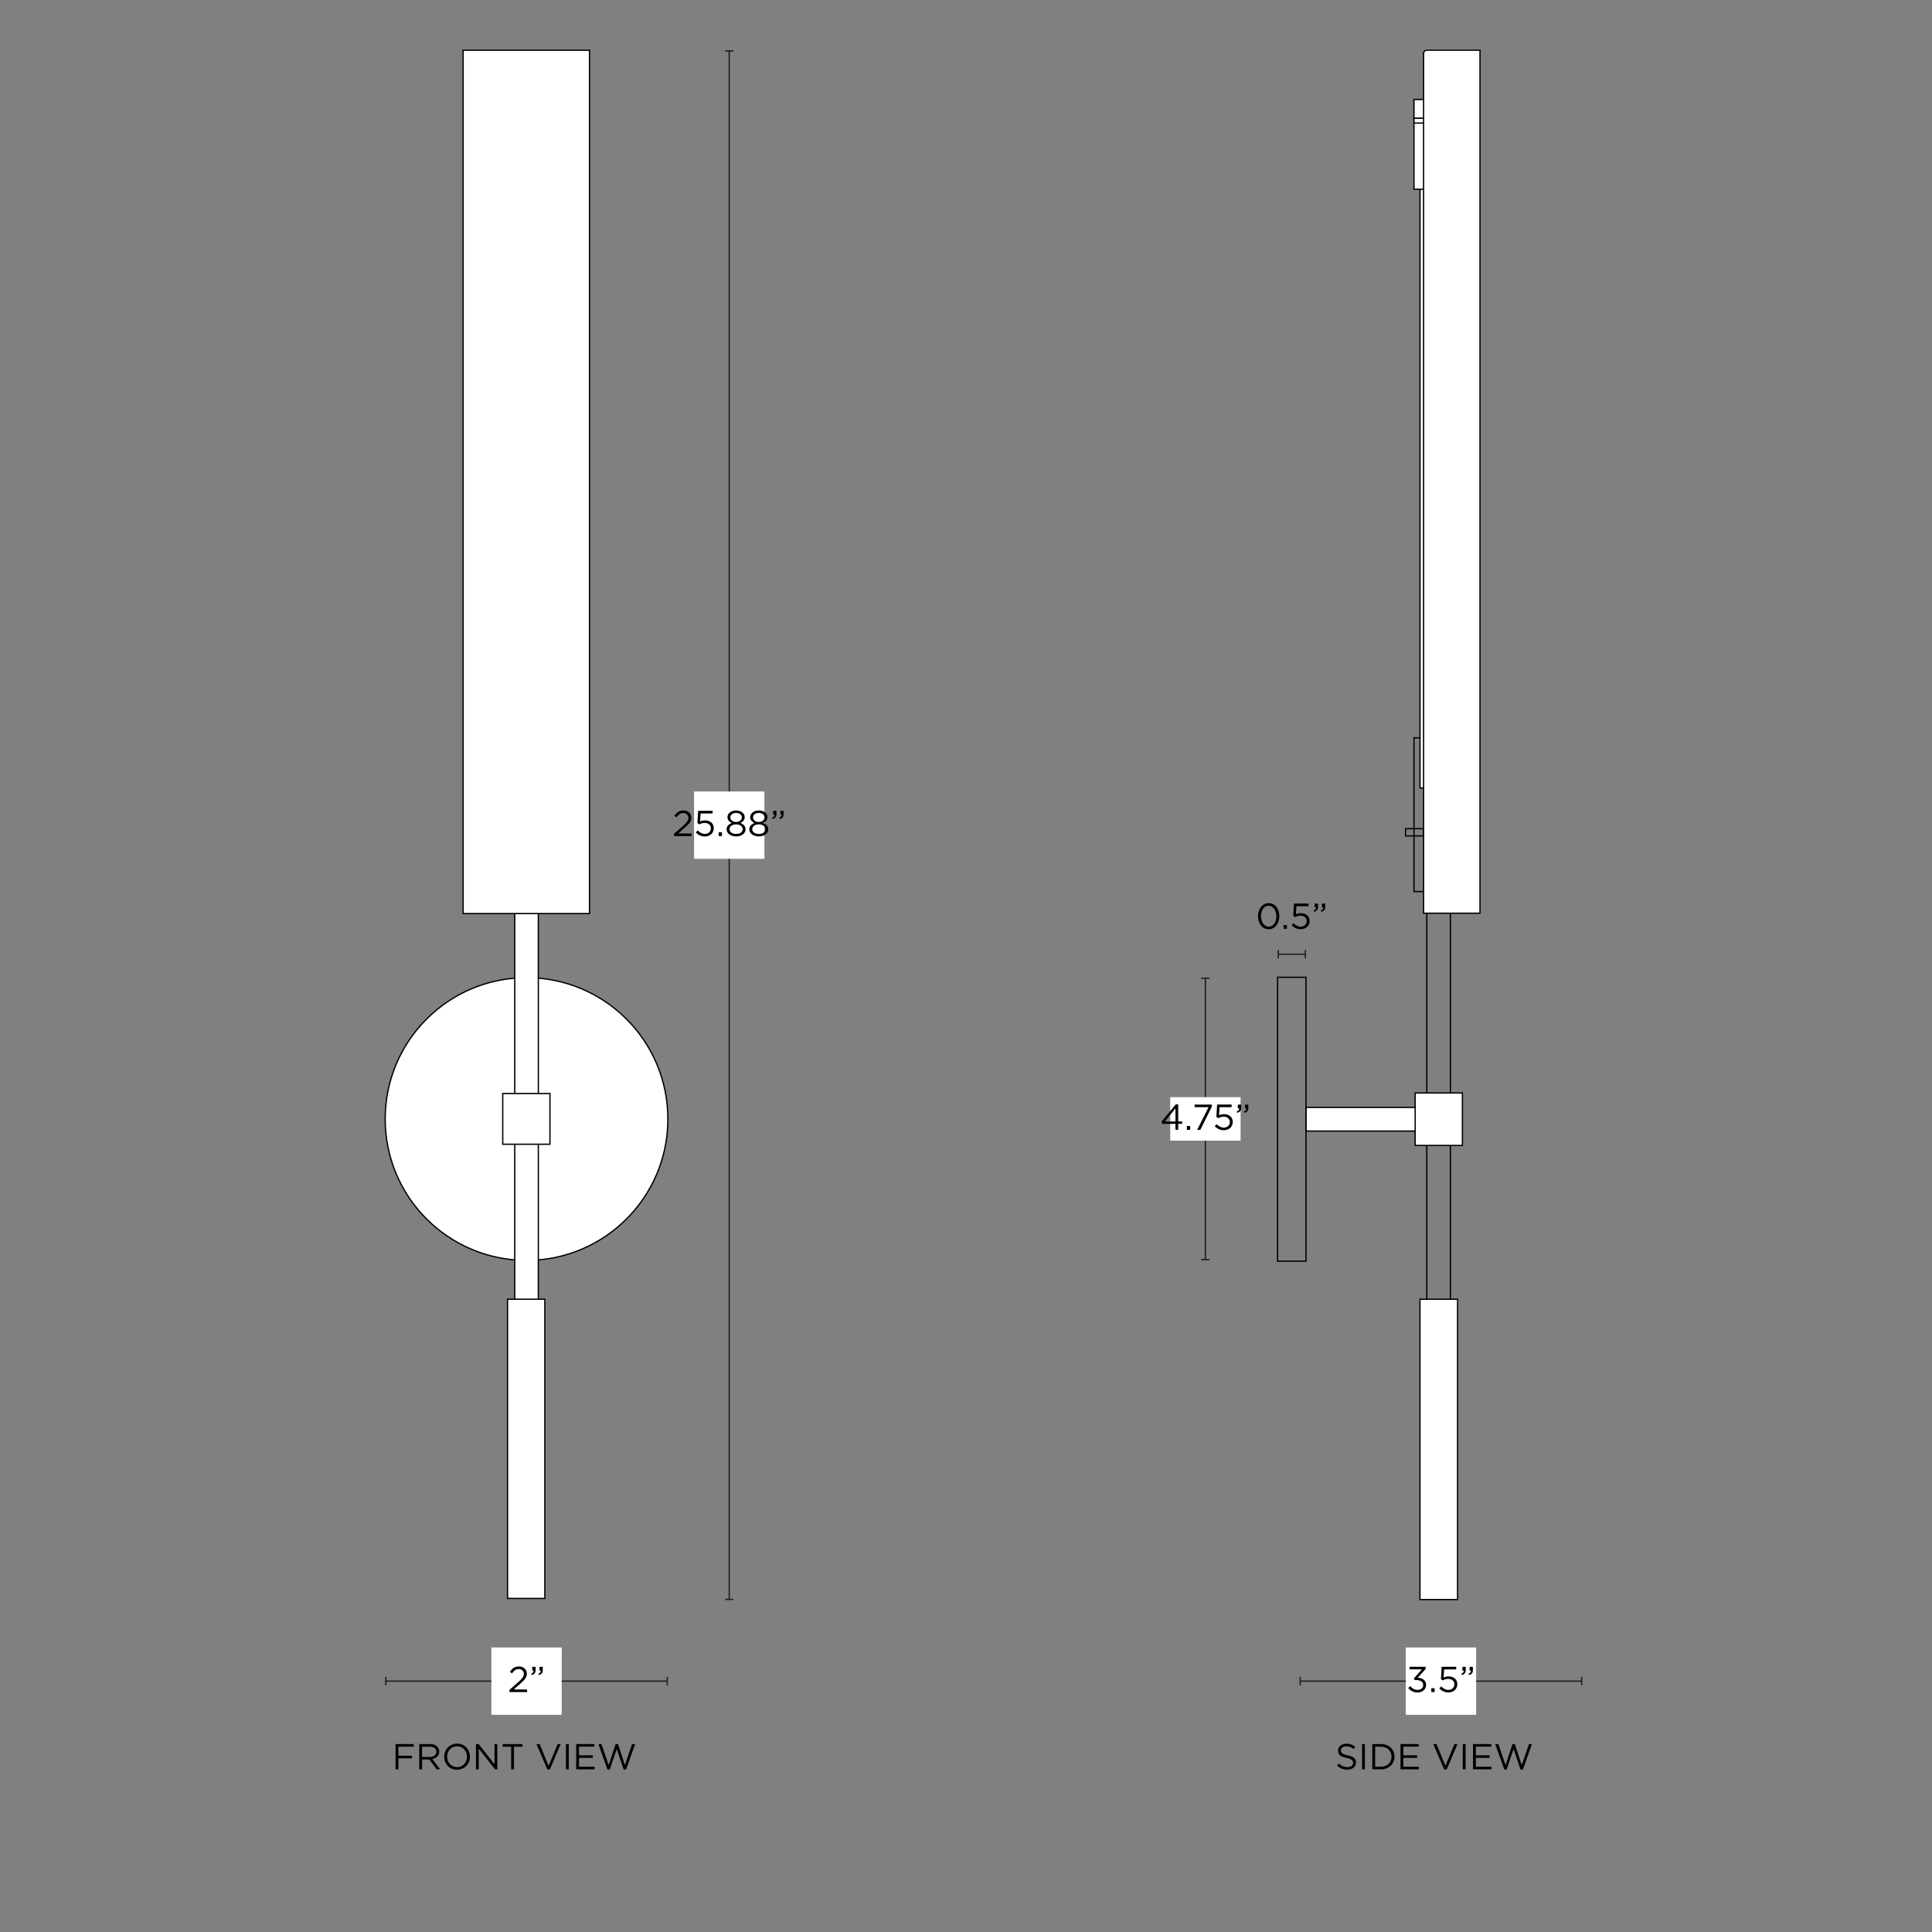 <svg viewBox="0 0 1500 1500" version="1.1" height="1500" width="1500" xmlns="http://www.w3.org/2000/svg" id="Vector">
  <rect x="0" y="0" width="1500" height="1500" fill="#808080" stroke="none"/>
  <defs>
    <style>
      .cls-1 {
        fill: #000;
      }

      .cls-1, .cls-2, .cls-3 {
        stroke-width: 0px;
      }

      .cls-4, .cls-5 {
        stroke: #000;
      }

      .cls-4, .cls-5, .cls-6 {
        stroke-miterlimit: 10;
      }

      .cls-4, .cls-3 {
        fill: #fff;
      }

      .cls-5, .cls-6 {
        fill: none;
      }

      .cls-2 {
        fill: #1d1d1b;
      }

      .cls-6 {
        stroke: #1d1d1b;
      }
    </style>
  </defs>
  <g>
    <line y2="977.96" x2="935.87" y1="759.46" x1="935.87" class="cls-6"></line>
    <rect height="1" width="6.5" y="758.96" x="932.62" class="cls-2"></rect>
    <rect height="1" width="6.5" y="977.46" x="932.62" class="cls-2"></rect>
  </g>
  <g>
    <line y2="1305.23" x2="518.05" y1="1305.23" x1="299.55" class="cls-6"></line>
    <rect height="6.5" width="1" y="1301.98" x="299.05" class="cls-2"></rect>
    <rect height="6.5" width="1" y="1301.98" x="517.55" class="cls-2"></rect>
  </g>
  <rect height="52.28" width="54.61" y="1279.09" x="381.5" class="cls-3"></rect>
  <g>
    <path d="M395.53,1312.01l7.11-6.27c3-2.69,4.09-4.2,4.09-6.16,0-2.3-1.82-3.75-3.95-3.75-2.24,0-3.7,1.18-5.26,3.36l-1.62-1.18c1.76-2.63,3.61-4.17,7.06-4.17s6.08,2.35,6.08,5.54v.06c0,2.86-1.51,4.62-4.96,7.62l-5.24,4.65h10.39v2.02h-13.69v-1.71Z" class="cls-1"></path>
    <path d="M412.38,1299.49c1.4-.5,1.99-1.23,1.88-2.44h-1.01v-2.94h2.58v2.52c0,2.27-.98,3.36-3.11,3.84l-.34-.98ZM417.98,1299.49c1.4-.5,1.99-1.23,1.88-2.44h-1.01v-2.94h2.55v2.52c0,2.27-.95,3.36-3.08,3.84l-.34-.98Z" class="cls-1"></path>
  </g>
  <g>
    <line y2="740.85" x2="1013.45" y1="740.85" x1="992.41" class="cls-6"></line>
    <rect height="6.5" width="1" y="737.6" x="991.91" class="cls-2"></rect>
    <rect height="6.5" width="1" y="737.6" x="1012.95" class="cls-2"></rect>
  </g>
  <rect height="33.78" width="54.61" y="851.82" x="908.57" class="cls-3"></rect>
  <g>
    <path d="M912.63,872.54h-10.33l-.56-1.6,11.09-13.5h1.93v13.24h3.05v1.85h-3.05v4.65h-2.13v-4.65ZM912.63,870.7v-10.11l-8.23,10.11h8.23Z" class="cls-1"></path>
    <path d="M921.48,874.25h2.58v2.94h-2.58v-2.94Z" class="cls-1"></path>
    <path d="M938.31,859.61h-10.78v-2.02h13.3v1.65l-8.9,17.95h-2.46l8.85-17.58Z" class="cls-1"></path>
    <path d="M943.1,874.42l1.46-1.6c1.71,1.65,3.58,2.69,5.57,2.69,2.8,0,4.73-1.85,4.73-4.34v-.06c0-2.44-2.02-4.12-4.87-4.12-1.65,0-2.97.5-4.12,1.12l-1.48-.98.56-9.55h11.28v2.04h-9.35l-.42,6.27c1.15-.5,2.24-.87,3.86-.87,3.81,0,6.78,2.27,6.78,5.99v.06c0,3.84-2.91,6.44-7,6.44-2.8,0-5.24-1.34-7-3.11Z" class="cls-1"></path>
    <path d="M960.18,862.97c1.4-.5,1.99-1.23,1.88-2.44h-1.01v-2.94h2.58v2.52c0,2.27-.98,3.36-3.11,3.84l-.34-.98ZM965.78,862.97c1.4-.5,1.99-1.23,1.88-2.44h-1.01v-2.94h2.55v2.52c0,2.27-.95,3.36-3.08,3.84l-.34-.98Z" class="cls-1"></path>
  </g>
  <g>
    <path d="M976.71,711.39v-.06c0-5.49,3.28-10.14,8.32-10.14s8.23,4.59,8.23,10.08v.06c0,5.49-3.25,10.14-8.29,10.14s-8.26-4.59-8.26-10.08ZM990.96,711.39v-.06c0-4.28-2.35-8.12-5.99-8.12s-5.96,3.75-5.96,8.06v.06c0,4.28,2.35,8.12,6.02,8.12s5.94-3.78,5.94-8.06Z" class="cls-1"></path>
    <path d="M996.59,718.2h2.58v2.94h-2.58v-2.94Z" class="cls-1"></path>
    <path d="M1002.78,718.36l1.46-1.6c1.71,1.65,3.58,2.69,5.57,2.69,2.8,0,4.73-1.85,4.73-4.34v-.06c0-2.44-2.02-4.12-4.87-4.12-1.65,0-2.97.5-4.12,1.12l-1.48-.98.56-9.55h11.28v2.04h-9.35l-.42,6.27c1.15-.5,2.24-.87,3.86-.87,3.81,0,6.78,2.27,6.78,5.99v.06c0,3.84-2.91,6.44-7,6.44-2.8,0-5.24-1.34-7-3.11Z" class="cls-1"></path>
    <path d="M1019.86,706.91c1.4-.5,1.99-1.23,1.88-2.44h-1.01v-2.94h2.58v2.52c0,2.27-.98,3.36-3.11,3.84l-.34-.98ZM1025.46,706.91c1.4-.5,1.99-1.23,1.88-2.44h-1.01v-2.94h2.55v2.52c0,2.27-.95,3.36-3.08,3.84l-.34-.98Z" class="cls-1"></path>
  </g>
  <g>
    <line y2="1305.23" x2="1228.01" y1="1305.23" x1="1009.5" class="cls-6"></line>
    <rect height="6.5" width="1" y="1301.98" x="1009" class="cls-2"></rect>
    <rect height="6.5" width="1" y="1301.98" x="1227.51" class="cls-2"></rect>
  </g>
  <rect height="52.28" width="54.61" y="1279.09" x="1091.45" class="cls-3"></rect>
  <g>
    <path d="M1093.35,1310.55l1.6-1.43c1.51,1.85,3.33,2.91,5.74,2.91s4.28-1.51,4.28-3.81v-.06c0-2.44-2.27-3.78-5.49-3.78h-1.26l-.45-1.32,6.19-6.97h-9.58v-1.99h12.52v1.62l-6.16,6.83c3.42.28,6.47,1.93,6.47,5.52v.06c0,3.5-2.91,5.91-6.55,5.91-3.28,0-5.71-1.43-7.31-3.5Z" class="cls-1"></path>
    <path d="M1111.26,1310.77h2.58v2.94h-2.58v-2.94Z" class="cls-1"></path>
    <path d="M1117.45,1310.94l1.46-1.6c1.71,1.65,3.58,2.69,5.57,2.69,2.8,0,4.73-1.85,4.73-4.34v-.06c0-2.44-2.02-4.12-4.87-4.12-1.65,0-2.97.5-4.12,1.12l-1.48-.98.56-9.55h11.28v2.04h-9.35l-.42,6.27c1.15-.5,2.24-.87,3.86-.87,3.81,0,6.78,2.27,6.78,5.99v.06c0,3.84-2.91,6.44-7,6.44-2.8,0-5.24-1.34-7-3.11Z" class="cls-1"></path>
    <path d="M1134.53,1299.49c1.4-.5,1.99-1.23,1.88-2.44h-1.01v-2.94h2.58v2.52c0,2.27-.98,3.36-3.11,3.84l-.34-.98ZM1140.13,1299.49c1.4-.5,1.99-1.23,1.88-2.44h-1.01v-2.94h2.55v2.52c0,2.27-.95,3.36-3.08,3.84l-.34-.98Z" class="cls-1"></path>
  </g>
  <g>
    <line y2="1241.77" x2="566.17" y1="39.5" x1="566.17" class="cls-6"></line>
    <rect height="1" width="6.5" y="39" x="562.92" class="cls-2"></rect>
    <rect height="1" width="6.5" y="1241.27" x="562.92" class="cls-2"></rect>
  </g>
  <rect height="52.28" width="54.61" y="614.5" x="538.86" class="cls-3"></rect>
  <g>
    <path d="M523.26,647.41l7.11-6.27c3-2.69,4.09-4.2,4.09-6.16,0-2.3-1.82-3.75-3.95-3.75-2.24,0-3.7,1.18-5.26,3.36l-1.62-1.18c1.76-2.63,3.61-4.17,7.06-4.17s6.08,2.35,6.08,5.54v.06c0,2.86-1.51,4.62-4.96,7.62l-5.24,4.65h10.39v2.02h-13.69v-1.71Z" class="cls-1"></path>
    <path d="M540.17,646.35l1.46-1.6c1.71,1.65,3.58,2.69,5.57,2.69,2.8,0,4.73-1.85,4.73-4.34v-.06c0-2.44-2.02-4.12-4.87-4.12-1.65,0-2.97.5-4.12,1.12l-1.48-.98.56-9.55h11.28v2.04h-9.35l-.42,6.27c1.15-.5,2.24-.87,3.86-.87,3.81,0,6.78,2.27,6.78,5.99v.06c0,3.84-2.91,6.44-7,6.44-2.8,0-5.24-1.34-7-3.11Z" class="cls-1"></path>
    <path d="M557.98,646.18h2.58v2.94h-2.58v-2.94Z" class="cls-1"></path>
    <path d="M564.14,643.85v-.06c0-2.32,1.68-3.98,4.03-4.82-1.82-.84-3.36-2.24-3.36-4.51v-.06c0-3.02,3.11-5.18,6.69-5.18s6.69,2.16,6.69,5.18v.06c0,2.27-1.54,3.67-3.36,4.51,2.32.87,4.03,2.46,4.03,4.79v.06c0,3.33-3.19,5.57-7.36,5.57s-7.36-2.27-7.36-5.54ZM576.63,643.8v-.06c0-2.18-2.27-3.72-5.12-3.72s-5.12,1.54-5.12,3.72v.06c0,1.99,1.9,3.67,5.12,3.67s5.12-1.68,5.12-3.67ZM575.98,634.61v-.06c0-1.93-1.93-3.39-4.48-3.39s-4.48,1.43-4.48,3.39v.06c0,2.13,1.99,3.58,4.48,3.58s4.48-1.46,4.48-3.58Z" class="cls-1"></path>
    <path d="M581.78,643.85v-.06c0-2.32,1.68-3.98,4.03-4.82-1.82-.84-3.36-2.24-3.36-4.51v-.06c0-3.02,3.11-5.18,6.69-5.18s6.69,2.16,6.69,5.18v.06c0,2.27-1.54,3.67-3.36,4.51,2.32.87,4.03,2.46,4.03,4.79v.06c0,3.33-3.19,5.57-7.37,5.57s-7.36-2.27-7.36-5.54ZM594.27,643.8v-.06c0-2.18-2.27-3.72-5.12-3.72s-5.12,1.54-5.12,3.72v.06c0,1.99,1.9,3.67,5.12,3.67s5.12-1.68,5.12-3.67ZM593.62,634.61v-.06c0-1.93-1.93-3.39-4.48-3.39s-4.48,1.43-4.48,3.39v.06c0,2.13,1.99,3.58,4.48,3.58s4.48-1.46,4.48-3.58Z" class="cls-1"></path>
    <path d="M599.39,634.89c1.4-.5,1.99-1.23,1.88-2.44h-1.01v-2.94h2.58v2.52c0,2.27-.98,3.36-3.11,3.84l-.34-.98ZM604.99,634.89c1.4-.5,1.99-1.23,1.88-2.44h-1.01v-2.94h2.55v2.52c0,2.27-.95,3.36-3.08,3.84l-.34-.98Z" class="cls-1"></path>
  </g>
  <g>
    <path d="M307.12,1354.09h14.08v2.04h-11.87v7h10.61v2.02h-10.61v8.54h-2.21v-19.6Z" class="cls-1"></path>
    <path d="M325.49,1354.09h8.43c2.41,0,4.34.73,5.57,1.96.95.95,1.51,2.32,1.51,3.86v.06c0,3.25-2.24,5.15-5.32,5.71l6.02,8.01h-2.71l-5.68-7.62h-5.6v7.62h-2.21v-19.6ZM333.72,1364.09c2.94,0,5.04-1.51,5.04-4.03v-.06c0-2.41-1.85-3.86-5.01-3.86h-6.05v7.95h6.02Z" class="cls-1"></path>
    <path d="M344.87,1363.95v-.06c0-5.4,4.06-10.14,10.02-10.14s9.97,4.68,9.97,10.08v.06c0,5.4-4.06,10.14-10.02,10.14s-9.97-4.68-9.97-10.08ZM362.56,1363.95v-.06c0-4.45-3.25-8.09-7.73-8.09s-7.67,3.58-7.67,8.04v.06c0,4.45,3.25,8.09,7.73,8.09s7.67-3.58,7.67-8.04Z" class="cls-1"></path>
    <path d="M369.54,1354.09h2.07l12.35,15.71v-15.71h2.16v19.6h-1.76l-12.66-16.07v16.07h-2.16v-19.6Z" class="cls-1"></path>
    <path d="M396.84,1356.14h-6.58v-2.04h15.4v2.04h-6.58v17.56h-2.24v-17.56Z" class="cls-1"></path>
    <path d="M416.52,1354.09h2.46l6.97,16.88,7-16.88h2.38l-8.43,19.74h-1.96l-8.43-19.74Z" class="cls-1"></path>
    <path d="M439.39,1354.09h2.21v19.6h-2.21v-19.6Z" class="cls-1"></path>
    <path d="M447.35,1354.09h14.17v2.02h-11.96v6.69h10.7v2.02h-10.7v6.86h12.1v2.02h-14.31v-19.6Z" class="cls-1"></path>
    <path d="M464.59,1354.09h2.41l5.6,16.32,5.38-16.38h1.82l5.38,16.38,5.6-16.32h2.32l-7,19.74h-1.88l-5.38-15.9-5.4,15.9h-1.85l-7-19.74Z" class="cls-1"></path>
  </g>
  <g>
    <path d="M1038.08,1370.84l1.37-1.62c2.04,1.85,4,2.77,6.72,2.77s4.37-1.4,4.37-3.33v-.06c0-1.82-.98-2.86-5.1-3.72-4.51-.98-6.58-2.44-6.58-5.66v-.06c0-3.08,2.72-5.35,6.44-5.35,2.86,0,4.9.81,6.89,2.41l-1.29,1.71c-1.82-1.48-3.64-2.13-5.66-2.13-2.55,0-4.17,1.4-4.17,3.16v.06c0,1.85,1.01,2.88,5.32,3.81,4.37.95,6.38,2.55,6.38,5.54v.06c0,3.36-2.8,5.54-6.69,5.54-3.11,0-5.66-1.04-8.01-3.14Z" class="cls-1"></path>
    <path d="M1057.49,1354.09h2.21v19.6h-2.21v-19.6Z" class="cls-1"></path>
    <path d="M1065.44,1354.09h6.8c6.16,0,10.42,4.23,10.42,9.74v.06c0,5.52-4.26,9.8-10.42,9.8h-6.8v-19.6ZM1072.24,1371.65c4.96,0,8.12-3.36,8.12-7.7v-.06c0-4.34-3.16-7.76-8.12-7.76h-4.59v15.51h4.59Z" class="cls-1"></path>
    <path d="M1087.34,1354.09h14.17v2.02h-11.96v6.69h10.7v2.02h-10.7v6.86h12.1v2.02h-14.31v-19.6Z" class="cls-1"></path>
    <path d="M1112.81,1354.09h2.46l6.97,16.88,7-16.88h2.38l-8.43,19.74h-1.96l-8.43-19.74Z" class="cls-1"></path>
    <path d="M1135.69,1354.09h2.21v19.6h-2.21v-19.6Z" class="cls-1"></path>
    <path d="M1143.64,1354.09h14.17v2.02h-11.96v6.69h10.7v2.02h-10.7v6.86h12.1v2.02h-14.31v-19.6Z" class="cls-1"></path>
    <path d="M1160.89,1354.09h2.41l5.6,16.32,5.38-16.38h1.82l5.38,16.38,5.6-16.32h2.32l-7,19.74h-1.88l-5.38-15.9-5.4,15.9h-1.85l-7-19.74Z" class="cls-1"></path>
  </g>
  <g>
    <circle r="109.75" cy="868.81" cx="408.8" class="cls-4"></circle>
    <rect height="670.3" width="18.32" y="533.65" x="399.64" class="cls-4"></rect>
    <rect height="232.31" width="28.96" y="1008.71" x="394.05" class="cls-4"></rect>
    <rect height="39.35" width="36.65" y="849.03" x="390.32" class="cls-4"></rect>
    <rect height="670.3" width="98.14" y="39" x="359.57" class="cls-4"></rect>
  </g>
  <g>
    <rect height="18.34" width="104.8" y="859.8" x="1013.95" class="cls-4"></rect>
    <rect height="305.03" width="18.33" y="706.21" x="1107.75" class="cls-5"></rect>
    <rect height="119.38" width="15.8" y="572.83" x="1097.82" class="cls-5"></rect>
    <rect height="69.65" width="11.1" y="77.24" x="1097.82" class="cls-4"></rect>
    <rect height="464.9" width="11.1" y="146.89" x="1102.51" class="cls-4"></rect>
    <rect height="14.55" width="11.1" y="77.24" x="1097.82" class="cls-4"></rect>
    <rect height="3.77" width="11.1" y="91.8" x="1097.82" class="cls-4"></rect>
    <path d="M1107.74,39h41.32v670h-43.79V41.47c0-1.36,1.11-2.47,2.47-2.47Z" class="cls-4"></path>
    <rect height="5.6" width="13.98" y="643.4" x="1091.29" class="cls-5"></rect>
    <rect height="220.43" width="22.05" y="758.75" x="991.91" class="cls-5"></rect>
    <rect height="40.74" width="36.66" y="848.59" x="1098.74" class="cls-4"></rect>
    <rect height="233.18" width="29.19" y="1008.71" x="1102.47" class="cls-4"></rect>
  </g>
</svg>